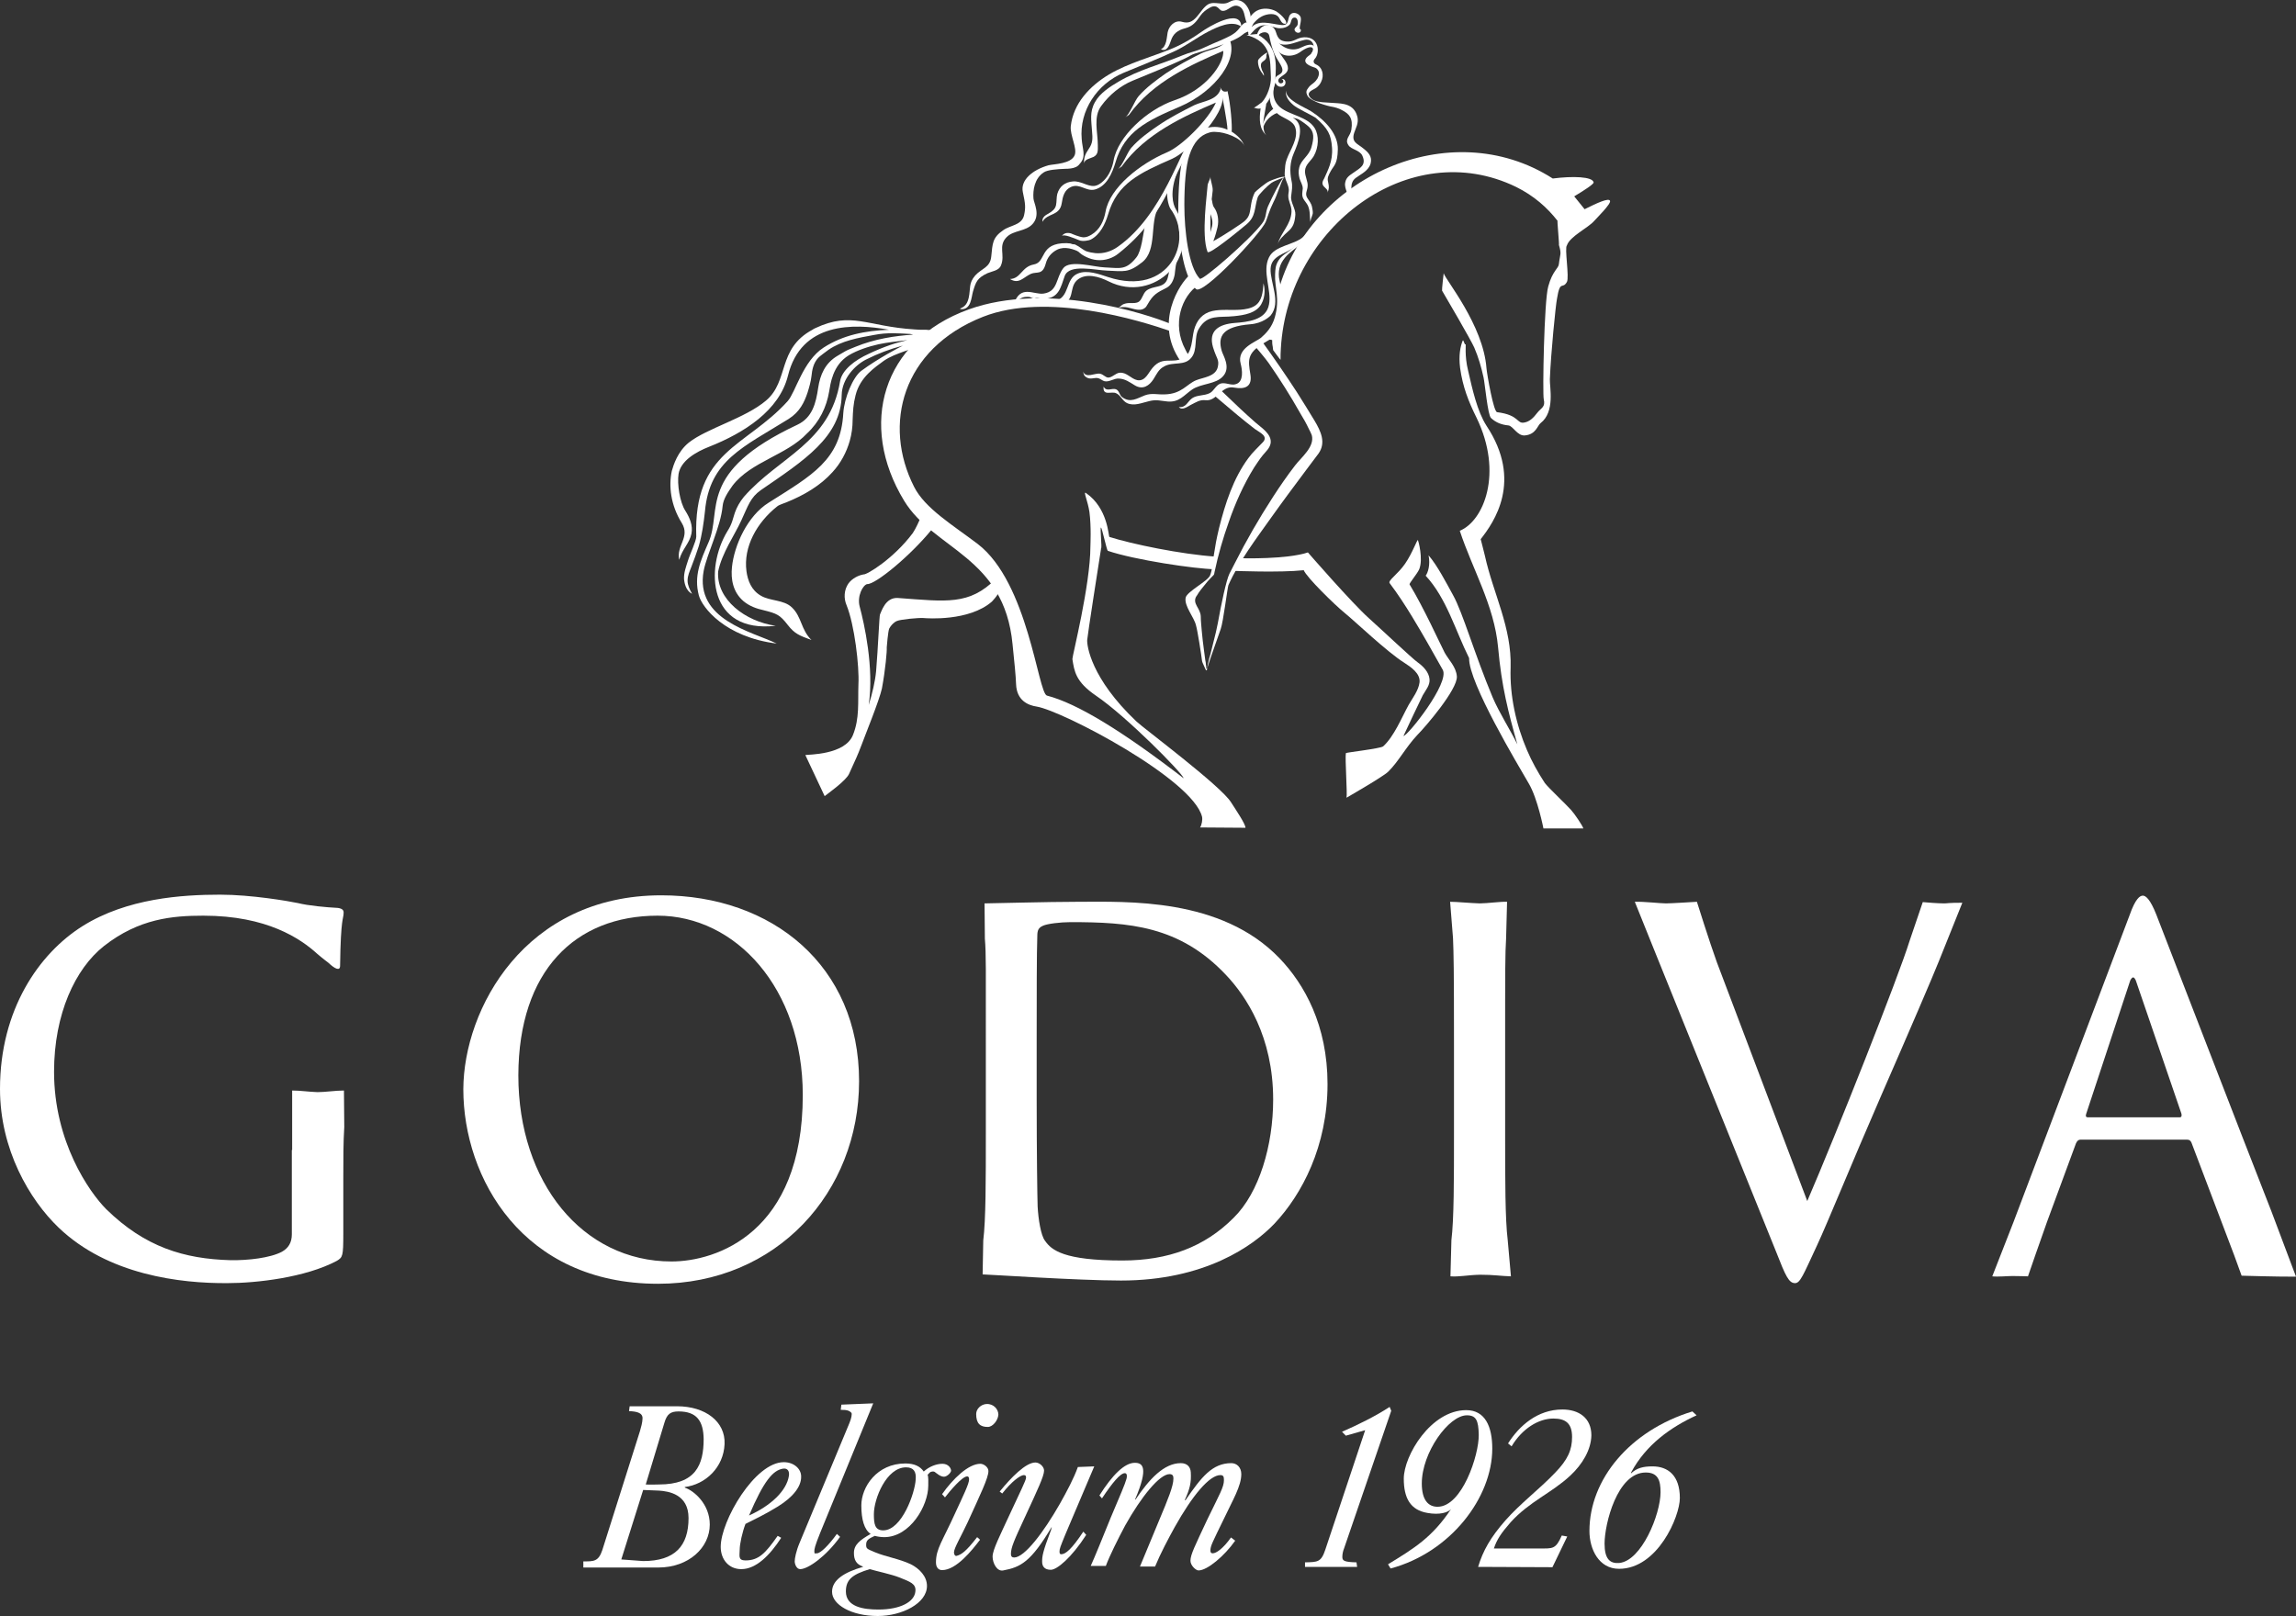 <?xml version="1.0" encoding="UTF-8"?> <svg xmlns="http://www.w3.org/2000/svg" width="250" height="176" viewBox="0 0 250 176" fill="none"><rect x="0" y="0" width="250" height="176" fill="#333333" stroke="none"/><path d="M71.995 97.51C84.082 97.51 93.541 105.183 93.541 117.748C93.541 129.821 84.607 139.817 71.645 139.817C56.93 139.817 50.449 128.308 50.449 118.628C50.484 109.864 57.176 97.51 71.995 97.51ZM73.116 137.388C77.951 137.388 87.41 134.326 87.41 119.262C87.41 107.611 80.088 99.727 71.61 99.727C62.641 99.727 56.475 105.711 56.44 117.115C56.44 128.8 63.447 137.388 73.116 137.388Z" fill="white"></path><path d="M107.062 135.101C107.343 132.813 107.343 128.589 107.343 123.38V113.877C107.343 105.464 107.378 103.951 107.237 102.226L107.202 98.39C107.833 98.39 114.139 98.214 117.362 98.214C122.687 98.214 132.952 97.721 139.328 104.373C142.026 107.189 144.548 111.659 144.548 118.065C144.548 124.858 141.746 130.103 138.768 133.27C136.455 135.699 131.165 139.465 122.057 139.465C117.432 139.465 107.518 138.796 106.992 138.796L107.062 135.101ZM112.878 119.719C112.878 125.421 112.948 130.384 112.983 131.405C113.053 132.742 113.333 134.573 113.789 135.136C114.489 136.157 115.856 137.283 122.197 137.283C127.207 137.283 131.165 135.805 134.318 132.637C137.121 129.891 138.628 124.717 138.628 119.755C138.628 112.891 135.685 108.491 133.478 106.168C128.433 100.818 122.933 100.431 116.556 100.431C115.47 100.431 114.034 100.607 113.579 100.818C113.088 101.03 112.948 101.311 112.948 101.909C112.878 103.74 112.878 108.879 112.878 113.032V119.719V119.719Z" fill="white"></path><path d="M158.037 135.065C158.317 132.778 158.317 128.519 158.317 123.345V113.841C158.317 105.429 158.282 103.916 158.212 102.191L157.896 98.214C158.632 98.214 159.999 98.355 161.12 98.39C161.925 98.39 163.432 98.178 164.097 98.214L163.992 102.191C163.887 103.916 163.887 105.429 163.887 113.841V123.345C163.887 128.519 163.887 132.778 164.168 135.065L164.518 139.007C163.362 138.972 162.696 138.832 161.155 138.832C159.753 138.867 158.877 139.078 157.932 139.007L158.037 135.065Z" fill="white"></path><path d="M31.811 125.245C31.811 120.881 31.811 118.769 31.811 118.769C32.721 118.769 33.562 118.91 34.578 118.945C35.419 118.945 36.54 118.769 37.451 118.769L37.486 122.746C37.381 124.471 37.381 126.09 37.381 128.343V134.397C37.381 136.825 37.311 136.931 36.68 137.318C33.247 139.148 27.887 139.747 24.769 139.747C19.654 139.782 11.771 138.867 6.376 133.693C3.223 130.666 0 125.21 0 118.593C0 109.97 4.239 103.845 9.004 100.854C13.838 97.827 19.829 97.439 23.963 97.439C27.361 97.439 31.425 98.143 32.441 98.355C33.562 98.636 35.454 98.812 36.785 98.882C37.311 98.953 37.416 99.164 37.416 99.375C37.416 100.15 37.101 99.763 37.031 105.183C37.031 105.781 36.47 105.535 35.769 104.866C35.769 104.866 35.069 104.338 34.543 103.881C32.721 102.226 29.078 99.727 22.141 99.727C18.778 99.727 15.134 100.044 11.316 103.036C8.198 105.5 5.886 110.427 5.886 116.728C5.886 124.33 9.704 129.821 11.561 131.687C15.8 135.84 20.074 137.107 25.084 137.248C27.011 137.283 29.428 137.001 30.689 136.333C31.39 135.945 31.776 135.347 31.776 134.432V125.245H31.811Z" fill="white"></path><path d="M209.361 98.249C209.711 98.284 211.043 98.39 211.708 98.39C212.024 98.39 212.094 98.319 213.67 98.319L211.113 104.69C210.517 106.203 207.749 112.645 204.842 119.297C201.443 127.111 199.061 133.024 197.835 135.664C196.328 138.902 196.013 139.747 195.453 139.747C194.787 139.747 194.437 139.007 193.421 136.403L180.073 103.352L178.006 98.214C178.987 98.178 180.774 98.39 181.404 98.39C181.965 98.39 184.137 98.249 184.767 98.214C184.767 98.214 186.169 102.684 186.939 104.796L196.784 130.806C199.902 123.591 206.733 106.344 207.925 102.473C208.205 101.663 209.361 98.249 209.361 98.249Z" fill="white"></path><path d="M243.273 136.72L238.614 124.436C238.508 124.225 238.403 124.119 238.123 124.119H226.562C226.282 124.119 226.142 124.295 226.036 124.541L222.883 133.094C222.393 134.432 220.816 139.007 220.816 139.007C220.816 139.007 219.73 138.972 219.135 138.972C218.539 138.972 217.558 139.078 216.928 139.007L219.24 133.094L231.887 99.657C232.518 97.862 233.008 97.545 233.323 97.545C233.639 97.545 234.129 97.932 234.795 99.622C235.601 101.663 244.114 123.767 247.337 131.968L250 139.043C249.194 139.043 247.792 139.043 244.079 138.937L243.273 136.72ZM237.317 121.69C237.563 121.69 237.563 121.514 237.528 121.303L232.553 106.767C232.343 106.344 232.202 106.344 231.957 106.767L227.158 121.303C227.052 121.585 227.158 121.69 227.333 121.69H237.317V121.69Z" fill="white"></path><path d="M74.551 161.956L74.586 162.026C75.532 162.343 77.284 163.786 77.284 166.039C77.284 168.538 75.007 170.72 71.678 170.72H63.516V170.052C64.637 170.052 65.162 170.087 65.583 168.82L69.681 155.867C69.787 155.515 69.962 154.881 69.962 154.494C69.997 153.825 69.226 153.72 68.49 153.685L68.561 153.157H73.71C76.828 153.157 79.001 154.846 78.895 157.275C78.79 159.809 76.828 161.675 74.551 161.956ZM71.749 162.343L70.032 162.273L67.65 169.84L70.032 170.016C73.5 170.016 74.972 168.362 74.972 165.335C74.972 162.73 72.799 162.414 71.749 162.343ZM73.886 153.72C73.01 153.72 72.624 154.001 72.344 154.952L70.312 161.675C70.768 161.71 71.468 161.675 71.749 161.675C75.742 161.675 76.618 159.563 76.618 156.712C76.583 154.776 75.882 153.72 73.886 153.72Z" fill="white"></path><path d="M84.711 164.068C83.344 164.913 82.293 165.406 81.172 165.969C80.822 166.884 80.542 168.151 80.542 168.785C80.542 169.418 80.331 169.946 81.172 169.946C82.609 169.946 83.344 169.172 84.676 167.271L85.061 167.482C83.835 169.383 82.328 170.896 80.717 170.896C79.35 170.896 78.475 169.841 78.475 168.468C78.475 165.652 82.188 159.246 85.341 159.246C86.462 159.246 87.233 159.985 87.233 160.795C87.268 161.886 86.357 163.047 84.711 164.068ZM85.271 159.95C84.15 160.126 83.169 161.288 81.558 165.054C83.905 163.998 85.656 162.379 85.902 160.724C85.972 160.232 85.762 159.88 85.271 159.95Z" fill="white"></path><path d="M89.301 166.954C88.705 168.433 88.67 168.714 88.67 168.961C88.67 169.277 88.74 169.172 88.951 169.172C89.336 169.172 90.212 168.327 91.123 167.06L91.473 167.377C89.931 169.524 87.97 170.896 87.129 170.896C86.743 170.896 86.533 170.368 86.533 170.052C86.533 169.735 86.673 168.961 87.059 168.045L92.489 154.987C92.699 154.494 92.804 153.966 92.699 153.861C92.489 153.65 92.279 153.544 91.543 153.544L91.613 152.981L95.081 152.84L89.301 166.954Z" fill="white"></path><path d="M102.789 160.83C102.509 160.83 102.229 160.654 102.054 160.513C101.808 160.372 101.808 160.231 101.493 160.267C101.213 160.302 101.213 160.443 101.003 160.619C101.108 160.9 101.073 161.393 101.073 161.815C101.073 163.962 99.111 167.412 96.273 167.412C95.923 167.412 95.467 167.341 95.257 167.271C94.662 167.553 94.311 167.693 94.311 168.221C94.311 168.679 94.381 168.679 95.292 169.066C96.483 169.559 97.92 169.77 99.181 170.368C100.092 170.826 100.933 171.671 100.933 172.727C100.933 174.627 98.2 176 95.572 176C92.7 176 90.598 174.768 90.598 173.36C90.598 172.093 91.894 171.248 93.961 170.65V170.615C93.225 170.368 92.98 169.876 92.98 169.136C92.98 168.221 93.646 167.729 94.802 167.06C94.101 166.602 93.786 165.476 93.786 163.962C93.786 161.956 95.467 159.387 98.585 159.387C99.566 159.387 100.197 159.703 100.582 160.267C101.143 159.739 101.949 159.422 102.614 159.422C103.245 159.422 103.56 159.879 103.56 160.196C103.49 160.478 103.07 160.83 102.789 160.83ZM97.955 171.811C97.079 171.459 95.397 171.107 94.697 170.896C92.875 171.459 92.104 171.987 92.104 173.325C92.104 175.014 94.031 175.296 95.642 175.296C98.06 175.296 99.566 174.451 99.671 173.325C99.776 172.48 99.076 172.269 97.955 171.811ZM98.655 159.809C96.518 159.809 95.152 163.223 95.152 164.913C95.152 165.969 95.257 166.673 96.168 166.673C98.2 166.673 99.636 162.59 99.706 161.111C99.776 160.302 99.496 159.809 98.655 159.809Z" fill="white"></path><path d="M105.38 165.758C104.68 167.271 103.874 168.609 103.874 169.066C103.874 169.277 103.979 169.489 104.154 169.453C104.68 169.313 105.17 168.996 106.396 167.412L106.712 167.693C105.836 168.855 104.119 171.002 102.578 171.002C102.192 171.002 101.912 170.72 101.912 170.157C101.912 168.679 102.613 167.869 104.014 164.772C104.89 162.871 105.521 161.604 105.521 161.112C105.521 160.9 105.451 160.795 105.31 160.795C104.75 160.795 103.384 162.449 102.893 163.083L102.578 162.731C103.769 161.041 105.451 159.422 106.747 159.422C107.132 159.422 107.623 159.809 107.623 160.196C107.658 160.9 106.677 162.907 105.38 165.758ZM107.553 155.41C106.747 155.41 106.291 155.058 106.291 154.002C106.291 153.439 106.817 152.946 107.412 152.911C108.218 152.875 108.709 153.509 108.709 154.072C108.674 154.67 108.113 155.41 107.553 155.41Z" fill="white"></path><path d="M115.996 167.13C115.435 168.503 115.365 168.679 115.365 168.996C115.365 169.137 115.4 169.277 115.54 169.277C116.031 169.277 116.696 168.714 117.958 166.813L118.273 167.165C116.661 169.664 115.085 170.967 114.419 170.967C113.719 170.967 113.473 170.58 113.473 170.087C113.473 169.524 113.508 169.066 114.454 166.602L114.524 166.286C112.247 170.122 111.126 170.685 109.234 171.037C108.569 171.178 108.078 170.263 108.078 169.524C108.078 168.785 108.919 167.165 109.97 164.878C111.091 162.449 111.722 161.217 111.722 160.936C111.722 160.76 111.687 160.654 111.476 160.654C111.091 160.654 110.11 161.393 109.129 162.66L108.849 162.449C110.075 160.936 111.687 159.281 112.738 159.281C113.193 159.281 113.684 159.739 113.684 160.161C113.684 160.76 112.983 162.238 111.617 165.194C110.425 167.764 110.075 168.538 110.075 169.242C110.075 169.489 110.18 169.629 110.425 169.629C111.546 169.629 113.613 166.919 115.4 163.787C116.171 162.414 116.942 160.971 117.362 159.774L119.149 159.704L115.996 167.13Z" fill="white"></path><path d="M133.303 165.335C131.971 168.081 131.796 168.362 131.796 168.89C131.796 169.101 131.901 169.172 132.041 169.172C132.427 169.172 133.163 168.679 134.038 167.447L134.494 167.799C133.303 169.488 131.446 171.037 130.5 171.037C130.22 171.037 129.624 170.509 129.624 169.981C129.624 169.312 130.115 168.362 131.446 165.511C132.812 162.695 133.268 161.956 133.268 161.217C133.268 160.865 133.233 160.654 132.882 160.654C131.691 160.654 129.834 162.871 127.907 166.321C127.207 167.588 126.331 169.242 125.77 170.615H124.124L126.226 165.546C127.172 163.294 127.767 161.851 127.767 161.041C127.767 160.795 127.732 160.548 127.347 160.548C126.261 160.548 124.264 163.012 122.512 166.145C121.742 167.588 120.796 169.488 120.41 170.544H118.764C119.184 169.629 120.095 167.377 120.936 165.3C121.952 162.907 122.512 161.604 122.652 161.076C122.722 160.865 122.758 160.443 122.477 160.443C121.987 160.443 121.111 161.499 119.99 163.188L119.71 162.871C121.111 160.654 122.442 159.316 123.563 159.316C124.404 159.316 125.105 159.774 123.598 163.294L123.633 163.329C125.14 161.076 126.751 159.352 128.573 159.352C129.274 159.352 129.624 159.774 129.659 160.337C129.729 161.463 129.554 162.167 128.994 163.399L129.099 163.364C130.815 160.865 132.006 159.352 134.073 159.352C134.669 159.352 135.159 159.809 135.159 160.548C135.159 161.851 134.214 163.399 133.303 165.335Z" fill="white"></path><path d="M146.335 168.679C146.23 168.925 146.16 169.277 146.16 169.559C146.16 169.981 146.335 170.122 147.701 170.157L147.771 170.65H142.096V170.157C143.462 170.122 143.847 170.157 144.303 168.785L148.647 155.762L146.545 156.36L146.125 155.938C147.806 155.198 149.768 154.248 151.31 153.227L151.485 153.65L146.335 168.679Z" fill="white"></path><path d="M151.415 170.826L151.135 170.369C154.008 168.609 155.934 167.447 158.001 164.35L158.036 164.315C157.686 164.737 156.74 165.019 155.409 164.772C153.587 164.455 152.851 163.188 152.851 161.041C152.851 158.542 155.794 153.579 159.648 153.579C161.715 153.579 162.486 155.374 162.486 157.768C162.486 163.083 157.966 169.066 151.415 170.826ZM159.718 154.142C157.756 154.142 154.813 158.19 154.813 161.569C154.813 163.364 155.514 164.103 156.53 164.103C159.193 164.103 161.049 158.472 161.014 156.254C160.979 154.706 160.734 154.142 159.718 154.142Z" fill="white"></path><path d="M170.965 160.724C168.968 162.59 166.516 163.54 164.484 165.793C163.433 166.989 162.977 167.693 162.662 168.644H167.637C169.073 168.644 169.388 168.749 170.054 167.236L170.65 167.341L169.038 170.685L160.945 170.65C161.471 168.89 162.312 167.412 163.923 165.582C165.57 163.716 167.602 162.203 169.318 160.408C170.72 158.964 171.175 157.908 171.175 156.501C171.175 155.057 170.51 154.494 169.143 154.494C167.532 154.494 165.745 155.585 164.589 157.521L164.203 157.205C165.43 155.269 167.427 153.509 170.124 153.509C171.911 153.509 173.277 154.424 173.277 156.325C173.242 157.908 172.296 159.492 170.965 160.724Z" fill="white"></path><path d="M177.621 160.337L177.586 160.478C178.216 159.88 178.917 159.704 179.933 159.704C181.615 159.704 182.911 160.689 182.911 163.153C182.911 165.159 180.494 170.861 176.29 170.861C174.082 170.861 173.066 168.714 173.066 166.743C173.066 161.111 177.481 155.797 184.277 153.72L184.733 154.142C181.895 155.445 179.232 157.345 177.621 160.337ZM179.197 160.372C176.079 160.372 174.713 166.004 174.713 168.116C174.713 169.805 175.309 170.298 176.29 170.228C178.742 170.016 180.809 164.913 180.809 162.519C180.809 161.287 180.564 160.372 179.197 160.372Z" fill="white"></path><path d="M139.049 11.593C138.278 12.015 137.683 12.719 137.542 13.529C137.577 12.895 137.753 12.156 137.858 11.452C137.858 11.382 137.858 11.346 137.893 11.276C138.593 10.396 138.839 8.953 138.874 8.601C138.909 7.263 139.294 4.976 136.842 3.708L135.721 3.814C138.558 4.588 138.278 6.595 138.383 8.425C138.418 9.199 138.033 10.466 137.402 11.135C137.332 11.206 136.597 11.733 136.526 11.733C136.667 11.733 136.912 11.909 137.262 11.804C137.087 13.036 137.122 14.092 137.928 14.761C137.683 14.549 137.577 14.197 137.577 13.775C137.928 12.789 138.874 12.226 139.89 12.05C139.715 12.015 139.154 11.733 139.049 11.593Z" fill="white"></path><path d="M129.379 38.624C129.274 38.449 129.134 38.237 129.064 38.061C127.592 35.316 128.643 32.254 130.5 31.022L129.589 29.895C128.433 30.881 125.63 35.175 128.538 39.328C128.713 39.293 129.064 39.152 129.379 38.624Z" fill="white"></path><path d="M132.813 42.391C133.023 42.602 133.233 42.778 133.443 42.989C134.494 44.01 135.58 45.03 136.701 46.016C137.332 46.579 138.523 47.283 138.348 48.304C138.243 48.832 137.823 49.184 137.507 49.571C137.157 49.993 136.877 50.451 136.561 50.908C135.405 52.774 134.494 54.815 133.794 56.857C133.163 58.617 132.638 60.447 132.252 62.277C132.217 62.418 132.217 62.594 132.112 62.664C132.042 62.735 131.481 63.298 131.306 63.544C130.956 63.967 130.571 64.424 130.29 64.917C130.29 64.952 130.255 64.952 130.255 64.952C129.8 65.762 130.711 66.219 130.746 67.134C130.746 67.662 130.816 68.19 130.851 68.683C130.921 69.387 130.991 70.126 131.096 70.83C131.131 71.182 131.201 71.534 131.236 71.886C131.271 72.062 131.306 72.203 131.306 72.379C131.306 72.449 131.341 72.52 131.341 72.625C131.341 72.66 131.341 72.801 131.376 72.836C131.446 72.871 131.481 72.59 131.481 72.555C131.516 72.449 131.516 72.308 131.551 72.203C131.622 71.886 131.692 71.569 131.797 71.252C132.007 70.443 132.182 69.669 132.392 68.859C132.462 68.542 132.532 68.19 132.602 67.874C132.988 65.726 133.513 63.227 133.864 62.488C134.039 62.136 134.214 61.784 134.424 61.397C135.685 58.898 137.087 56.469 138.593 54.147C139.364 52.95 140.17 51.788 141.011 50.697C141.676 49.817 143.183 48.656 142.832 47.389C142.762 47.177 142.622 46.931 142.517 46.72C142.237 46.121 141.921 45.558 141.571 44.995C140.52 43.13 139.364 41.299 138.138 39.54C137.682 38.906 137.122 38.273 136.596 37.639C136.596 37.639 137.402 37.181 137.437 37.217C138.733 39.012 139.995 40.842 141.186 42.672C141.851 43.728 142.517 44.784 143.148 45.84C143.813 46.966 144.409 48.198 143.568 49.395C143.113 50.028 142.622 50.627 142.167 51.26C140.905 52.95 139.644 54.639 138.418 56.364C136.771 58.687 134.915 61.116 133.759 63.72C133.653 63.967 133.198 67.733 132.918 68.507C132.778 68.929 132.638 69.317 132.497 69.704C132.287 70.337 132.042 70.971 131.832 71.604C131.727 71.886 131.657 72.168 131.551 72.449C131.516 72.555 131.481 72.695 131.446 72.801C131.446 72.836 131.411 73.012 131.376 73.012C131.376 73.012 131.341 73.012 131.306 72.977C131.271 72.942 131.271 72.871 131.236 72.836C131.201 72.731 131.131 72.625 131.096 72.52C131.026 72.344 130.921 72.168 130.886 71.992C130.816 71.393 130.395 68.648 130.22 68.085C130.01 67.205 128.924 66.008 129.099 65.093C129.239 64.424 131.516 63.298 131.762 62.664C132.007 62.031 132.042 61.256 132.147 60.588C132.357 59.25 132.427 58.828 132.743 57.49C133.408 54.85 134.284 52.105 135.931 49.888C136.386 49.254 136.982 48.726 137.507 48.163C138.138 47.494 137.157 47.107 136.631 46.72C136.001 46.227 135.37 45.734 134.74 45.206C133.864 44.467 132.988 43.728 132.112 42.989L132.813 42.391Z" fill="white"></path><path d="M159.859 40.384C159.438 38.695 159.649 37.428 159.579 37.498C159.438 37.604 159.368 36.9 159.263 37.111C159.018 37.709 158.808 38.695 158.983 40.068C159.263 42.109 159.894 43.728 160.77 45.488C163.713 51.542 161.54 56.751 158.948 57.807C160.314 61.96 162.697 65.938 163.117 70.478C163.502 74.808 164.238 77.588 165.219 81.073C164.448 79.489 163.257 77.659 162.521 75.934C160.56 71.252 159.263 66.677 158.212 64.811C157.477 63.474 156.496 61.573 155.55 60.482C155.76 61.503 155.48 62.383 155.234 62.7C157.512 65.163 158.457 68.648 159.964 71.675C159.894 74.35 165.324 83.361 166.48 85.367C167.426 86.986 168.057 90.224 168.057 90.224C168.057 90.224 172.331 90.224 172.401 90.224C172.331 89.942 171.455 88.64 171.07 88.218C170.509 87.584 168.582 85.789 168.197 85.261C167.461 84.135 166.795 82.938 166.27 81.706C165.079 78.926 164.378 75.758 164.483 72.731C164.623 68.331 162.591 64.671 161.681 60.517C161.54 59.919 161.225 58.722 161.225 58.722C162.662 56.892 165.85 52.387 161.856 46.368C160.84 44.784 160.314 42.355 159.859 40.384Z" fill="white"></path><path d="M173.591 24.053C173.871 23.736 175.448 22.187 175.308 21.87C175.168 21.518 173.871 22.117 172.54 22.785C172.12 22.258 171.699 21.73 171.489 21.483C171.454 21.448 171.419 21.413 171.419 21.378C172.54 20.709 173.556 20.04 173.521 19.864C173.416 19.231 171.244 19.16 169.072 19.442C157.861 12.261 142.481 19.371 139.188 31.726C139.083 32.113 139.328 33.591 139.258 34.014C139.118 35.562 137.682 36.829 137.682 36.864C137.787 36.935 138.522 37.005 138.522 37.041C138.522 37.709 138.557 37.428 138.628 38.132C138.698 38.237 139.433 39.223 139.433 39.188C139.433 38.765 139.433 38.343 139.468 37.92C140.239 24.721 153.482 14.725 165.078 20.357C167.005 21.307 168.476 22.61 169.597 24.053C169.527 23.947 169.808 26.728 169.737 26.657C170.053 27.748 169.878 27.572 169.737 28.769C169.702 29.227 169.037 29.508 168.581 31.198C168.126 32.746 167.951 42.919 168.091 43.482C168.301 44.362 167.811 44.397 167.355 44.995C167.005 45.453 166.584 45.91 165.989 46.016C165.113 46.192 165.498 45.206 163.011 44.889C162.626 44.854 161.925 40.842 161.855 40.103C161.505 35.386 157.371 30.459 157.195 29.755C157.195 29.755 156.985 31.55 157.02 31.655C157.336 32.183 160.173 37.041 160.524 37.85C160.979 38.906 161.294 39.997 161.54 41.123C161.68 41.757 161.995 45.206 162.345 45.523C162.906 46.051 163.536 46.262 164.237 46.333C164.728 46.368 165.218 47.494 166.024 47.424C167.25 47.318 167.39 46.368 167.741 46.086C169.352 44.854 168.721 42.144 168.757 41.299C168.862 38.519 169.387 33.274 169.527 32.57C169.878 30.388 170.123 31.585 170.613 30.705C170.894 30.212 170.333 26.974 170.613 26.728C170.929 25.742 172.926 24.827 173.591 24.053Z" fill="white"></path><path d="M118.029 17.823C118.064 17.33 118.73 17.26 119.08 17.084C119.606 16.802 119.536 16.345 119.536 15.781C119.536 14.409 119.01 12.719 119.921 11.523C120.797 10.326 121.988 9.34 123.354 8.777C125.281 7.968 127.208 7.228 129.065 6.349C129.45 6.173 129.766 5.926 130.151 5.821C130.606 5.68 131.062 5.539 131.517 5.398C132.428 5.117 133.339 4.8 134.215 4.413C134.6 4.237 134.951 4.061 135.301 3.779C135.546 3.568 135.896 3.357 136.177 3.462C136.352 3.216 136.387 2.653 136.072 2.512C135.441 2.195 135.091 2.97 134.74 3.322C134.285 3.814 133.549 4.096 132.954 4.377C132.288 4.659 131.692 4.905 131.027 5.222C130.291 5.574 129.485 5.715 128.75 6.032C126.472 6.982 123.95 7.616 121.813 8.883C120.902 9.411 119.746 10.15 119.22 11.135C118.625 12.191 118.835 13.142 118.905 14.268C118.975 15.042 119.01 15.57 118.555 16.204C118.169 16.802 118.029 17.049 118.029 17.823Z" fill="white"></path><path d="M140.8 11.417C140.309 10.995 139.924 10.466 140.029 9.868C139.994 10.889 141.956 11.628 142.762 12.121C144.408 13.177 145.705 14.655 145.67 16.274C145.634 17.893 145.249 17.999 144.899 18.632C144.654 19.09 144.478 19.372 144.619 19.864C144.724 20.357 144.724 20.533 144.548 20.991C144.654 20.674 144.268 20.463 144.128 20.287C143.883 19.97 144.023 19.723 144.198 19.407C144.548 18.597 145.144 17.576 145.039 16.098C144.934 14.655 144.619 14.021 143.252 12.825C142.832 12.543 141.22 11.804 140.8 11.417Z" fill="white"></path><path d="M124.965 33.133C124.895 33.239 124.86 33.309 124.79 33.415C124.264 34.014 123.459 33.626 122.793 33.486C122.443 33.415 121.987 33.415 121.707 33.591C122.162 33.274 122.127 33.133 122.688 33.028C123.108 32.958 123.669 33.098 124.019 32.852C124.405 32.535 124.44 31.972 124.825 31.655C125.175 31.374 125.666 31.303 126.086 31.198C127.453 30.881 127.032 29.895 127.523 28.98C127.698 28.628 128.083 28.347 128.398 28.136C127.978 28.417 127.978 29.473 127.908 29.895C127.803 30.459 127.558 31.057 127.032 31.338C125.981 31.866 125.561 32.078 124.965 33.133Z" fill="white"></path><path d="M130.885 3.427C129.834 4.166 128.853 4.765 127.697 5.257C125.42 6.208 122.898 6.841 120.761 8.108C118.694 9.34 116.872 11.241 116.592 13.74C116.487 14.725 117.327 16.169 117.012 16.908C116.627 17.858 114.77 17.858 114.174 17.999C112.423 18.492 111.091 19.618 111.372 20.92C111.652 22.223 111.687 22.575 111.512 23.419C111.267 24.546 110.005 24.51 109.235 25.073C108.043 25.883 108.078 26.552 107.938 27.889C107.833 29.156 106.922 29.192 106.187 30.001C105.451 30.846 105.696 31.409 105.486 32.395C105.346 33.028 105.101 33.38 104.575 33.591C104.54 33.627 104.54 33.662 104.575 33.662C105.766 33.803 105.766 32.324 105.941 31.761C106.257 30.705 106.397 30.283 107.518 29.755C108.008 29.544 108.779 29.473 108.989 28.91C109.48 27.748 108.639 26.798 109.62 25.813C110.356 25.073 111.687 25.214 112.423 24.405C113.334 23.419 112.563 22.117 112.528 21.624C112.458 20.709 112.633 19.442 113.649 18.773C114.069 18.492 115.12 18.421 115.961 18.386C116.381 18.386 116.837 18.351 117.187 18.175C117.397 18.069 117.538 17.893 117.643 17.752C118.273 17.013 117.853 16.204 117.783 15.148C117.503 12.05 119.464 9.129 122.337 7.932C124.264 7.123 126.191 6.384 128.048 5.504C129.274 4.905 130.36 4.061 131.586 3.427C132.567 2.934 134.144 2.16 135.16 2.899C135.089 0.752 131.411 3.04 130.885 3.427Z" fill="white"></path><path d="M117.959 25.848C118.309 25.848 118.519 25.742 118.834 25.566C119.78 25.003 120.201 24.017 120.376 23.067C120.831 20.427 124.16 17.823 127.067 16.591C128.679 15.922 131.587 13.036 132.392 11.171C129.029 12.614 124.72 14.514 122.128 18.14L121.707 18.421C122.198 18.104 122.723 16.626 123.179 16.098C124.019 15.148 125.07 14.373 126.121 13.669C127.348 12.825 128.714 12.121 130.045 11.452C131.026 10.995 132.568 10.924 132.918 9.657C134.284 11.874 129.38 16.52 127.628 17.295C124.089 18.843 121.637 19.97 120.656 23.349C120.341 24.405 119.78 25.566 118.764 26.094C118.659 26.165 117.889 26.341 117.503 26.165C116.908 25.918 115.822 25.461 115.611 25.707C115.822 25.425 116.137 25.285 116.627 25.425C116.697 25.461 117.503 25.813 117.959 25.848Z" fill="white"></path><path d="M115.05 21.695C115.05 21.519 115.085 21.307 115.12 21.131C115.365 20.287 115.961 19.829 116.837 19.759C117.677 19.688 118.413 20.322 119.149 20.251C119.534 20.216 119.92 19.935 120.2 19.653C120.76 19.09 121.111 18.28 121.251 17.506C121.706 14.866 124.894 11.945 127.872 10.924C131.376 9.763 133.302 6.876 133.197 5.539C129.834 6.982 125.525 8.883 122.932 12.508L122.512 12.79C123.003 12.473 123.528 10.995 123.983 10.467C124.824 9.516 125.875 8.742 126.926 8.003C128.187 7.158 129.519 6.454 130.85 5.785C131.831 5.328 133.407 5.257 133.723 3.99C135.089 6.208 132.427 9.939 128.433 11.628C124.894 13.142 122.442 14.303 121.461 17.682C121.111 18.843 120.515 20.287 119.219 20.639C118.273 20.885 117.572 19.935 116.626 20.357C115.891 20.674 115.715 21.413 115.61 22.117C115.4 23.56 114.034 23.173 113.508 24.158C113.438 23.419 114.209 23.349 114.629 22.927C115.05 22.575 115.015 22.152 115.05 21.695Z" fill="white"></path><path d="M116.628 26.552C116.523 26.517 116.417 26.517 116.277 26.517C116.277 26.728 116.733 26.833 116.908 26.939C117.223 27.15 117.468 27.502 117.784 27.713C118.099 27.924 118.484 28.101 118.835 28.206C119.676 28.453 120.551 28.347 121.322 27.924C121.462 27.854 121.602 27.748 121.743 27.643C127.558 23.067 127.523 18.245 130.956 14.409C130.431 14.655 129.835 14.902 129.835 14.902C128.609 15.993 126.682 23.419 121.673 26.904C120.972 27.396 120.131 27.643 119.29 27.573C118.94 27.537 118.59 27.467 118.274 27.361C117.959 27.221 117.714 27.009 117.433 26.833C117.293 26.763 117.188 26.693 117.048 26.622C116.873 26.622 116.733 26.587 116.628 26.552Z" fill="white"></path><path d="M110.636 33.204C111.091 31.761 112.598 32.535 113.684 32.535C115.295 32.5 115.505 31.268 115.926 30.072C116.416 28.699 119.254 29.438 120.55 29.473C122.372 29.544 122.862 29.755 124.369 28.558C126.051 27.221 125.14 24.194 126.156 22.575C125.63 23.384 124.894 23.525 124.649 24.651C124.474 25.461 124.299 27.326 123.738 28.03C122.582 29.473 121.987 29.192 120.27 29.121C119.149 29.086 116.521 28.276 115.786 29.192C114.945 30.283 115.225 31.726 113.649 31.972C112.563 32.148 111.056 30.881 110.355 33.239C110.355 33.345 110.566 33.345 110.636 33.204Z" fill="white"></path><path d="M115.506 33.169C114.91 33.31 114.315 33.239 113.754 33.028C113.474 32.922 113.194 32.782 112.948 32.676C112.703 32.571 112.423 32.5 112.143 32.359C112.213 32.254 112.528 32.359 112.633 32.395C112.808 32.465 112.983 32.5 113.159 32.535C113.684 32.641 114.315 32.922 114.875 32.782C116.522 32.395 115.961 30.353 117.363 29.79C118.379 29.367 119.675 29.86 120.656 30.177C127.312 32.359 130.045 26.235 127.452 22.75C127.242 22.469 126.892 21.131 127.207 20.357L128.223 18.668C127.312 20.885 127.733 22.293 128.013 22.75C131.026 27.96 125.631 33.134 120.691 30.635C119.71 30.142 118.168 29.649 117.222 30.564C116.382 31.409 117.082 32.782 115.506 33.169Z" fill="white"></path><path d="M117.924 40.455C118.239 41.264 119.22 40.595 119.781 40.701C120.131 40.771 120.341 41.088 120.656 41.123C121.112 41.123 121.462 40.631 121.918 40.595C122.688 40.525 123.144 41.264 123.845 41.405C124.72 41.546 125.036 40.595 125.491 40.067C126.647 38.695 127.628 39.715 128.924 38.941C129.835 38.378 129.765 36.9 130.01 35.949C130.291 34.893 130.921 34.119 132.007 33.873C132.988 33.661 134.039 33.802 135.055 33.732C135.546 33.697 136.211 33.591 136.632 33.309C137.403 32.817 137.508 31.866 137.578 30.846C137.683 31.233 137.858 32.218 137.332 33.133C136.772 34.119 135.441 34.33 134.355 34.436C132.778 34.612 131.482 34.19 130.536 35.809C129.975 36.724 130.431 38.096 129.73 38.941C128.994 39.891 127.768 39.364 126.787 39.891C126.157 40.208 125.947 40.736 125.596 41.299C125.141 42.003 124.44 42.496 123.564 41.968C122.969 41.616 122.548 41.264 121.813 41.229C121.287 41.194 120.762 41.651 120.236 41.511C120.026 41.44 119.816 41.264 119.605 41.194C119.185 41.088 118.835 41.334 118.414 41.158C117.994 40.947 118.029 40.807 117.924 40.455Z" fill="white"></path><path d="M136.245 3.638C136.175 3.708 136.105 3.814 136.035 3.884C135.79 3.673 135.965 3.321 136.105 3.145C136.946 2.019 138.382 2.617 139.503 2.723C140.449 2.829 140.134 2.019 140.484 1.597C140.764 1.245 141.36 1.421 141.57 1.773C141.85 2.195 141.29 3.181 141.64 3.216C141.71 3.603 141.255 3.673 141.045 3.427C140.764 3.075 141.22 2.969 141.29 2.688C141.36 2.406 141.29 1.913 140.975 1.913C140.554 1.913 140.624 2.406 140.449 2.653C140.204 2.934 139.783 3.075 139.433 3.075C138.872 3.11 138.382 2.758 137.821 2.758C137.156 2.688 136.665 3.145 136.245 3.638Z" fill="white"></path><path d="M135.896 2.301C136.071 1.808 136.457 1.385 136.842 1.174C137.473 0.822 138.348 0.893 138.979 1.245C139.224 1.385 140.205 2.195 140.03 2.582C139.434 2.688 139.434 1.949 139.049 1.702C138.594 1.385 137.753 1.561 137.297 1.843C136.982 2.019 136.737 2.265 136.492 2.547C136.457 2.617 135.966 3.497 136.036 3.497C136.001 3.497 135.966 3.497 135.931 3.497C135.686 3.11 135.721 2.688 135.896 2.301Z" fill="white"></path><path d="M129.065 3.075C129.871 2.864 130.256 2.371 130.711 1.702C130.957 1.35 131.307 1.069 131.692 0.858C131.903 0.717 132.218 0.611 132.498 0.752C132.708 0.858 132.849 1.139 133.059 1.174C133.724 1.28 134.145 0.365 134.88 0.682C135.546 0.963 135.476 1.843 135.721 2.406C135.791 2.617 135.967 2.793 136.072 3.005C136.282 2.16 136.247 1.315 135.721 0.611C135.231 -0.058 134.495 -0.163 133.829 0.224C133.094 0.646 132.253 0.083 131.552 0.47C131.062 0.752 130.676 1.421 130.326 1.808C129.836 2.371 129.415 2.582 128.68 2.371C127.909 2.16 127.278 2.829 127.138 3.533C127.033 4.096 127.033 5.081 126.402 5.363C127.068 5.68 127.313 4.941 127.488 4.448C127.734 3.673 128.224 3.286 129.065 3.075Z" fill="white"></path><path d="M109.971 30.388C111.162 30.353 111.232 29.051 112.563 28.804C113.965 28.558 113.124 26.446 116.137 26.481C116.417 26.481 116.627 26.587 116.872 26.657C117.083 26.728 117.258 26.798 117.398 26.974C117.468 27.045 117.538 27.115 117.608 27.221C117.678 27.326 117.643 27.361 117.643 27.502C116.907 27.115 115.926 26.798 115.121 27.185C114.49 27.502 114.035 28.03 113.859 28.734C113.509 30.001 112.914 29.544 112.248 29.825C111.407 30.212 110.952 30.987 109.971 30.388Z" fill="white"></path><path d="M100.547 35.914C100.232 35.914 99.916 35.914 99.601 35.879C94.381 35.562 92.734 33.873 88.775 35.738C88.67 35.773 88.565 35.844 88.46 35.914C84.606 37.991 85.938 41.475 83.415 43.623C81.138 45.558 76.969 46.649 75.007 48.198C73.781 49.184 73.326 50.662 73.15 51.295C72.8 52.915 73.01 54.991 74.237 56.962C75.182 58.511 73.606 59.426 73.956 60.975C74.272 59.813 75.077 59.18 75.287 58.124C75.463 57.244 75.112 56.399 74.622 55.625C74.026 54.71 73.711 52.703 73.886 51.612C74.131 50.169 75.778 49.219 77.214 48.656C81.033 47.142 84.852 44.714 85.798 40.912C87.234 35.069 92.909 35.21 96.798 35.914C94.206 36.02 91.823 36.477 89.686 37.85C87.409 39.328 86.638 42.707 85.763 43.693C81.208 48.726 75.498 49.078 75.813 58.441C75.813 58.933 75.112 60.376 74.902 61.08C74.692 61.749 74.447 62.383 74.482 63.087C74.517 63.368 74.622 64.319 75.358 64.671C75.112 64.248 74.867 63.72 74.867 63.263C74.867 62.664 75.077 62.277 75.287 61.714C75.568 60.975 75.848 60.236 76.093 59.461C76.444 58.229 76.619 56.962 76.759 55.695C77.249 50.134 80.963 48.691 85.868 45.629C87.094 44.854 87.584 43.798 87.935 42.742C88.11 42.179 88.285 41.581 88.355 40.983C88.425 40.279 88.565 39.54 89.091 38.976C89.196 38.836 90.072 38.202 90.212 38.096C91.648 37.111 93.435 36.794 95.187 36.477C96.623 36.196 97.814 36.301 99.11 36.372C99.216 36.407 99.321 36.407 99.426 36.442C97.429 36.583 95.257 36.9 93.12 37.78C92.804 37.92 92.384 38.061 92.069 38.237C91.788 38.413 91.508 38.554 91.228 38.73C89.826 39.54 89.301 40.842 89.091 42.215C88.846 43.904 88.46 45.488 86.814 46.262C75.778 51.436 78.686 55.625 77.144 59.074C76.269 61.08 75.533 62.735 76.093 64.847C76.444 66.149 78.931 69.387 84.572 70.091C81.909 68.789 75.638 67.522 76.619 62.172C76.969 60.341 78.476 57.385 78.686 55.097C78.756 54.358 79.246 53.618 79.772 52.879C81.769 50.275 85.657 49.571 87.865 47.213C89.231 45.946 90.002 44.326 90.282 42.637C90.422 41.863 90.632 39.786 92.419 38.695C93.365 38.132 94.556 37.745 95.642 37.498C96.623 37.287 97.674 37.181 98.795 37.041C98.55 37.111 98.27 37.181 98.129 37.217C97.709 37.322 97.324 37.428 96.938 37.569C96.133 37.85 95.362 38.167 94.626 38.519C93.05 39.223 91.683 40.314 91.473 41.511C90.352 48.304 84.852 49.712 80.998 54.111C80.543 54.674 80.227 55.238 80.017 55.836C79.807 56.434 79.737 57.033 79.211 57.842C76.724 61.925 77.109 69 84.466 68.155C81.173 67.698 77.985 65.304 78.195 62.242C78.616 60.2 79.982 58.3 80.718 56.681C81.454 55.097 81.699 54.182 82.855 53.372C87.514 50.169 91.578 47.6 91.648 43.024C91.683 41.229 93.12 39.751 94.311 39.152C95.642 38.484 96.868 38.026 98.305 37.639C98.024 37.78 95.642 39.012 93.785 40.384C92.874 41.053 91.928 43.341 91.823 44.995C91.543 50.099 88.425 51.753 83.696 54.745C81.383 56.188 79.947 59.391 79.702 61.749C79.562 63.087 79.807 64.495 80.963 65.48C81.594 66.008 82.364 66.29 83.17 66.466C84.572 66.818 84.922 66.958 85.763 68.049C86.533 69.035 87.024 69.211 88.355 69.704C87.199 68.577 87.304 67.169 86.218 66.149C85.342 65.304 83.871 65.48 82.855 64.882C81.804 64.283 81.418 63.227 81.278 62.207C80.928 59.567 82.399 56.927 84.606 55.167C84.852 54.956 85.307 54.85 85.623 54.71C87.549 53.935 89.336 52.879 90.632 51.436C91.543 50.451 92.174 49.254 92.524 48.022C92.734 47.283 92.839 46.509 92.839 45.734C92.874 44.784 92.909 44.01 93.155 43.059C93.645 41.053 95.292 39.997 96.238 39.293C96.903 38.836 97.674 38.554 98.445 38.272C98.795 38.167 100.126 37.709 100.126 37.709C100.126 37.709 101.388 36.266 101.493 36.055C101.703 35.985 100.757 35.879 100.547 35.914Z" fill="white"></path><path d="M132.252 61.995C132.252 61.995 132.427 60.623 132.392 60.623C128.643 60.376 123.213 59.25 120.796 58.476C120.691 58.441 120.656 55.343 118.238 53.689C117.923 53.478 118.449 54.569 118.624 55.766C118.834 57.385 118.729 59.321 118.729 59.496C118.729 63.72 116.732 71.534 116.767 71.78C116.977 73.118 117.117 74.244 119.324 75.758C122.653 78.01 128.784 84.24 128.889 84.768C122.127 79.559 117.258 76.602 113.999 75.758C113.018 75.511 111.967 63.474 106.467 59.25C103.735 57.173 100.722 55.378 99.531 53.02C96.097 46.262 98.199 37.991 107.028 34.506C113.999 31.761 124.089 34.894 127.627 36.125C127.733 36.161 127.733 35.386 127.557 35.316C124.755 34.119 113.894 30.67 105.486 33.697C96.027 37.111 93.435 46.297 98.444 54.534C101.703 59.884 109.34 60.588 110.251 70.161C110.461 72.203 110.601 73.575 110.636 74.526C110.706 76.286 111.932 76.814 112.878 76.954C115.681 77.412 129.87 84.839 130.886 88.957C130.956 89.273 130.851 89.837 130.675 90.118L135.615 90.153C135.615 89.731 134.529 88.147 134.039 87.373C132.883 85.543 124.509 79.313 123.739 78.573C118.764 73.857 118.344 70.302 118.379 69.704C118.379 69.422 119.745 60.623 119.885 59.778C119.885 59.708 119.885 59.708 119.885 59.708C120.025 59.743 119.745 57.385 119.885 57.455C119.99 57.49 120.516 59.954 120.621 59.989C123.493 60.975 130.115 61.96 132.252 61.995Z" fill="white"></path><path d="M134.318 62.172L135.229 60.799C135.229 60.799 140.099 60.94 142.411 60.165C142.411 60.165 147.211 65.691 149.068 67.346C150.329 68.472 153.797 71.745 154.358 72.132C154.953 72.555 155.584 73.188 155.654 73.963C155.724 74.631 155.233 75.159 154.918 75.723C154.603 76.356 153.201 79.313 152.816 80.157C153.272 80.157 157.896 74.35 157.09 72.942C156.004 71.006 154.918 69.07 153.762 67.17C152.991 65.903 152.186 64.671 151.31 63.509C151.099 63.227 152.221 62.523 152.991 61.397C153.797 60.236 154.323 58.687 154.393 58.828C154.428 58.863 154.988 60.869 154.533 61.996C154.323 62.488 153.412 63.544 153.482 63.65C155.023 66.184 156.74 69.985 157.3 71.076C157.721 71.851 158.562 72.625 158.632 73.681C158.702 75.089 155.233 79.137 154.323 80.052C153.061 81.389 152.291 82.938 151.135 84.064C150.539 84.627 146.615 86.88 146.615 86.88C146.72 86.493 146.44 82.586 146.545 82.023C146.545 81.953 150.329 81.53 150.609 81.284C151.8 80.193 152.606 78.186 153.377 76.778C153.797 76.039 154.463 75.195 154.568 74.315C154.673 73.329 153.587 72.625 152.886 72.168C151.029 71.006 147.456 67.592 146.405 66.747C145.319 65.867 142.271 62.876 141.956 62.101C139.363 62.383 134.318 62.172 134.318 62.172Z" fill="white"></path><path d="M94.24 63.227C94.345 63.192 94.17 63.192 94.24 63.227Z" fill="white"></path><path d="M97.779 65.128C96.378 65.022 95.957 66.677 95.817 66.923C95.747 67.029 95.607 70.548 95.397 73.083C95.292 74.209 94.977 75.546 94.591 76.778C95.187 72.731 94.101 67.909 93.61 66.078C93.295 64.917 93.96 63.72 94.416 63.614C95.292 63.685 99.11 60.552 101.458 57.666C101.458 57.666 104.716 58.792 105.767 59.989C106.818 61.151 108.429 63.051 108.429 63.051C105.522 65.938 103.104 65.515 97.779 65.128ZM108.78 63.614C107.203 61.855 100.267 56.329 100.267 56.329C100.056 56.786 99.741 57.525 99.391 58.053C97.289 60.869 94.346 62.629 94.031 62.559C93.435 62.664 92.769 63.016 92.384 63.544C91.894 64.248 91.859 65.163 92.174 65.902C93.05 68.049 93.575 72.59 93.47 74.526C93.4 76.497 93.61 78.221 92.874 80.052C91.999 82.234 88.005 82.163 87.689 82.234L89.791 86.704C90.107 86.458 92.139 85.014 92.454 84.275C93.26 82.48 93.295 82.48 93.82 81.108C94.136 80.228 95.747 76.286 96.028 74.983C96.413 72.907 96.588 70.865 96.553 70.513C96.553 70.478 96.693 68.683 96.833 68.436C97.008 68.12 97.324 67.768 97.674 67.627C98.094 67.451 99.986 67.275 100.547 67.31C100.897 67.345 105.522 67.697 108.009 65.515C107.974 65.515 109.34 64.248 108.78 63.614Z" fill="white"></path><path d="M131.972 24.651L131.797 25.285C131.797 25.32 131.797 25.32 131.797 25.355C131.797 24.651 131.797 23.982 131.797 23.314C131.972 23.736 132.077 24.194 131.972 24.651ZM138.243 19.724C137.823 19.899 136.701 20.85 136.631 20.955C136.456 21.307 136.316 21.73 136.246 22.152C136.071 23.173 136.106 23.525 135.545 24.053C135.3 24.299 133.093 25.742 132.112 26.27C132.217 25.989 132.322 25.672 132.392 25.425L132.567 24.757C132.743 23.982 132.603 23.138 132.182 22.575C132.007 22.328 132.007 21.941 131.937 21.695C131.972 21.378 132.007 21.061 132.042 20.779C132.077 20.251 131.797 19.724 131.797 19.231C131.797 19.547 131.481 19.899 131.481 20.287C131.446 21.061 130.781 25.566 131.481 27.432C131.622 27.819 134.88 25.144 135.721 24.44C136.772 23.56 136.561 22.68 136.947 21.483C137.052 21.167 138.068 20.181 138.418 19.935C138.874 19.618 139.749 19.372 139.925 19.266C139.644 19.16 138.558 19.583 138.243 19.724Z" fill="white"></path><path d="M137.997 5.715C137.647 5.856 137.017 6.384 136.981 6.595C136.946 6.876 137.052 7.299 137.157 7.51C137.332 7.897 137.367 7.827 137.612 8.249C137.682 8.073 137.437 7.721 137.402 7.616C137.332 7.334 137.297 7.334 137.297 7.158C137.262 6.524 137.962 6.771 137.892 5.996" fill="white"></path><path d="M138.067 22.469C137.752 23.208 137.927 23.701 137.402 24.369C136.035 26.165 130.885 30.635 130.64 30.353C129.414 29.086 128.959 25.144 128.959 22.328C128.959 20.251 129.099 18.069 129.519 16.872C129.975 15.5 130.675 14.725 131.656 14.444C131.866 14.373 132.147 14.338 132.427 14.373C133.268 14.373 135.16 14.972 135.51 15.922C135.265 15.253 134.739 14.725 134.109 14.338C134.179 13.705 134.003 11.382 133.653 9.903C133.653 9.903 133.653 10.009 133.303 9.974C132.987 9.903 132.847 9.446 132.847 9.446C133.023 10.044 133.653 13.388 133.653 14.127C132.952 13.81 132.182 13.74 131.481 13.916C130.29 14.233 129.449 15.183 128.924 16.732C128.433 18.175 128.293 20.779 128.293 23.102C128.328 25.637 128.713 29.966 130.22 31.479C130.956 32.218 137.297 25.425 137.822 24.158C138.032 23.63 138.208 22.926 138.663 22.011C139.083 21.237 139.399 20.005 139.819 19.266C139.504 19.512 138.488 21.518 138.067 22.469Z" fill="white"></path><path d="M139.574 34.471C138.873 36.9 138.978 36.513 137.507 37.428C135.79 38.484 135.896 39.223 136.141 40.736C136.386 42.109 135.58 42.426 134.389 42.215C132.988 41.933 132.532 43.728 131.271 43.587C130.64 43.517 130.255 43.798 129.624 44.115C129.309 44.291 128.679 44.749 128.363 44.327C129.134 44.432 129.309 43.728 129.8 43.376C130.36 42.989 131.096 43.13 131.727 42.813C132.182 42.567 132.357 42.003 132.848 41.792C133.408 41.581 134.039 42.039 134.599 41.827C135.44 41.546 135.265 40.279 135.09 39.61C134.634 37.92 136.736 37.252 137.297 36.794C137.857 36.301 138.488 35.668 138.803 34.577C139.399 32.535 138.768 31.268 138.838 29.895C138.873 29.262 138.873 28.91 139.224 28.347C139.574 27.784 140.275 27.467 140.765 27.009C141.151 26.622 141.851 26.165 142.307 25.918C141.746 26.587 140.66 27.291 140.135 27.819C139.504 28.488 139.154 29.192 139.259 30.212C139.504 31.585 139.959 33.169 139.574 34.471Z" fill="white"></path><path d="M148.403 16.133C147.808 15.64 147.107 15.5 147.458 14.444C147.633 13.916 147.948 13.423 147.808 12.754C147.703 12.297 147.458 11.874 147.072 11.628C146.652 11.346 146.126 11.276 145.636 11.241C145.075 11.206 144.515 11.17 143.989 11.135C143.744 11.1 143.394 11.065 143.148 10.959C143.043 10.924 142.728 10.783 142.553 10.466C142.308 9.974 142.973 9.798 143.289 9.586C143.534 9.411 143.744 9.164 143.849 8.918C144.199 8.214 144.024 7.334 143.289 7.017C142.973 6.876 142.973 6.595 143.183 6.384C143.744 5.75 143.639 3.99 141.992 4.06C141.151 4.096 140.941 4.624 139.995 4.518C139.47 4.448 139.155 4.272 138.944 3.533C138.769 2.864 138.104 2.512 137.473 2.899C137.158 3.075 137.017 3.392 136.877 3.709C136.842 3.814 136.632 4.096 136.842 4.131C137.017 4.166 137.017 3.885 137.088 3.779C137.158 3.709 137.228 3.638 137.333 3.603C137.683 3.427 138.139 3.497 138.209 3.92C138.524 5.574 138.874 6.137 139.295 6.806C139.505 7.158 139.82 7.651 139.505 7.967C139.26 8.214 138.874 8.214 138.839 8.671C138.804 9.094 139.084 9.516 139.575 9.446C140.135 9.375 140.1 8.495 139.505 8.601C139.715 8.601 139.82 8.918 139.645 9.023C139.33 9.235 139.049 8.847 139.26 8.566C139.4 8.39 139.715 8.214 139.89 8.073C140.556 7.545 140.135 6.876 139.715 6.313C139.155 5.539 138.664 4.8 138.629 4.06C139.365 5.574 141.081 4.518 142.062 4.342C143.113 4.131 143.394 5.468 142.553 6.032C141.747 6.595 142.167 7.052 143.078 7.334C143.218 7.369 143.359 7.439 143.464 7.58C143.709 7.862 143.604 8.249 143.464 8.531C143.359 8.707 143.218 8.883 143.043 9.023C142.868 9.164 142.658 9.305 142.518 9.481C142.448 9.586 142.308 9.762 142.273 9.868C142.237 10.009 142.237 10.15 142.308 10.29C142.343 10.431 142.448 10.572 142.588 10.678C142.798 10.854 143.078 10.994 143.394 11.135C143.814 11.311 144.515 11.522 144.865 11.593C145.32 11.663 145.811 11.804 146.161 12.015C146.897 12.402 147.352 12.86 147.142 14.127C147.037 14.831 146.371 15.148 146.827 15.816C147.107 16.274 148.053 16.344 148.333 16.943C148.824 17.999 148.053 18.316 147.422 18.773C146.967 19.09 146.582 19.301 146.477 19.864C146.301 20.639 147.072 21.202 146.582 22.046C146.301 22.539 145.671 22.785 145.145 22.962C144.445 23.208 144.375 23.595 143.779 24.053C143.113 24.545 142.483 25.285 141.887 25.812C140.906 26.692 138.804 26.728 138.174 28.03C137.403 29.579 138.489 31.62 138.174 33.169C137.858 34.893 135.791 35.069 134.425 35.175C132.708 35.316 131.552 36.02 132.078 37.815C132.463 39.082 132.778 39.152 132.603 39.962C132.358 41.018 131.062 41.088 130.256 41.405C129.205 41.827 128.679 42.919 126.788 42.954C126.017 42.989 125.421 42.778 124.651 43.059C123.81 43.376 123.074 43.939 122.163 43.235C121.883 43.024 121.883 42.531 121.498 42.391C121.007 42.25 120.482 42.707 120.166 42.109C120.061 43.165 121.007 42.602 121.498 42.813C122.023 43.024 122.198 43.658 122.724 43.904C123.494 44.256 124.335 43.869 125.106 43.693C125.912 43.482 126.367 43.658 127.138 43.728C128.399 43.834 128.89 43.059 129.801 42.426C130.781 41.757 132.393 41.862 133.164 40.983C134.075 39.997 133.129 38.66 133.024 38.202C132.568 36.618 133.129 35.562 136.142 35.316C137.508 35.21 138.244 34.471 138.349 34.365C139.54 32.922 138.279 30.775 138.349 29.262C138.419 27.854 139.89 27.678 140.871 26.974C141.817 26.305 142.343 25.531 143.113 24.686C143.183 24.616 143.289 24.51 143.359 24.44C144.129 23.736 144.97 23.419 145.881 22.891C146.477 22.539 147.072 22.046 147.142 21.342C147.212 20.603 146.932 19.899 147.633 19.371C148.193 18.949 149.034 18.597 149.244 17.788C149.419 17.048 149.034 16.626 148.403 16.133Z" fill="white"></path><path d="M138.629 4.835C139.399 6.489 140.906 6.137 141.501 5.715C143.043 4.588 143.183 5.398 142.763 5.82L143.148 5.75C143.323 4.94 142.938 4.553 141.642 5.187C140.731 5.644 139.399 5.363 138.559 3.708L138.629 4.835Z" fill="white"></path><path d="M138.734 8.707C138.209 9.516 137.858 11.311 139.05 12.332C139.645 12.895 140.801 13.071 141.046 13.916C141.397 15.113 140.486 16.274 140.101 17.365C139.925 17.823 139.925 18.245 139.89 18.738C139.82 19.442 140.171 19.829 140.311 20.463C140.381 20.744 140.276 21.061 140.276 21.272C140.241 21.906 140.661 22.398 140.626 23.067C140.556 24.475 139.47 25.32 139.12 26.587C139.26 26.094 139.855 25.566 140.206 25.25C140.836 24.722 140.976 24.229 141.046 23.384C141.081 22.715 140.486 22.011 140.591 21.343C140.661 20.709 140.766 20.287 140.626 19.688C140.416 18.632 140.451 17.682 140.871 16.697C141.327 15.641 142.203 13.564 140.766 12.825C140.941 12.86 141.152 12.895 141.327 12.966C141.572 13.071 142.308 13.599 142.518 13.81C143.113 14.373 143.078 15.042 142.798 16.028C142.518 17.013 141.677 17.365 141.467 18.245C141.362 18.668 141.397 19.02 141.502 19.442C141.607 19.794 141.852 20.146 141.852 20.533C141.817 20.92 141.712 21.272 141.922 21.659C142.062 21.906 142.273 22.117 142.413 22.398C142.693 23.032 142.588 23.666 142.693 24.334C142.623 23.982 142.868 23.595 142.938 23.279C142.973 23.067 142.903 22.786 142.868 22.575C142.798 22.152 142.553 21.906 142.343 21.554C142.062 21.096 142.343 20.779 142.378 20.322C142.448 19.759 142.062 19.196 142.097 18.597C142.132 17.928 142.693 17.576 143.043 17.013C143.604 16.028 143.639 14.761 143.148 13.951C142.378 12.684 140.381 12.543 139.365 11.663C138.524 10.924 138.489 9.833 138.944 8.848L139.014 8.531L138.734 8.707Z" fill="white"></path></svg> 